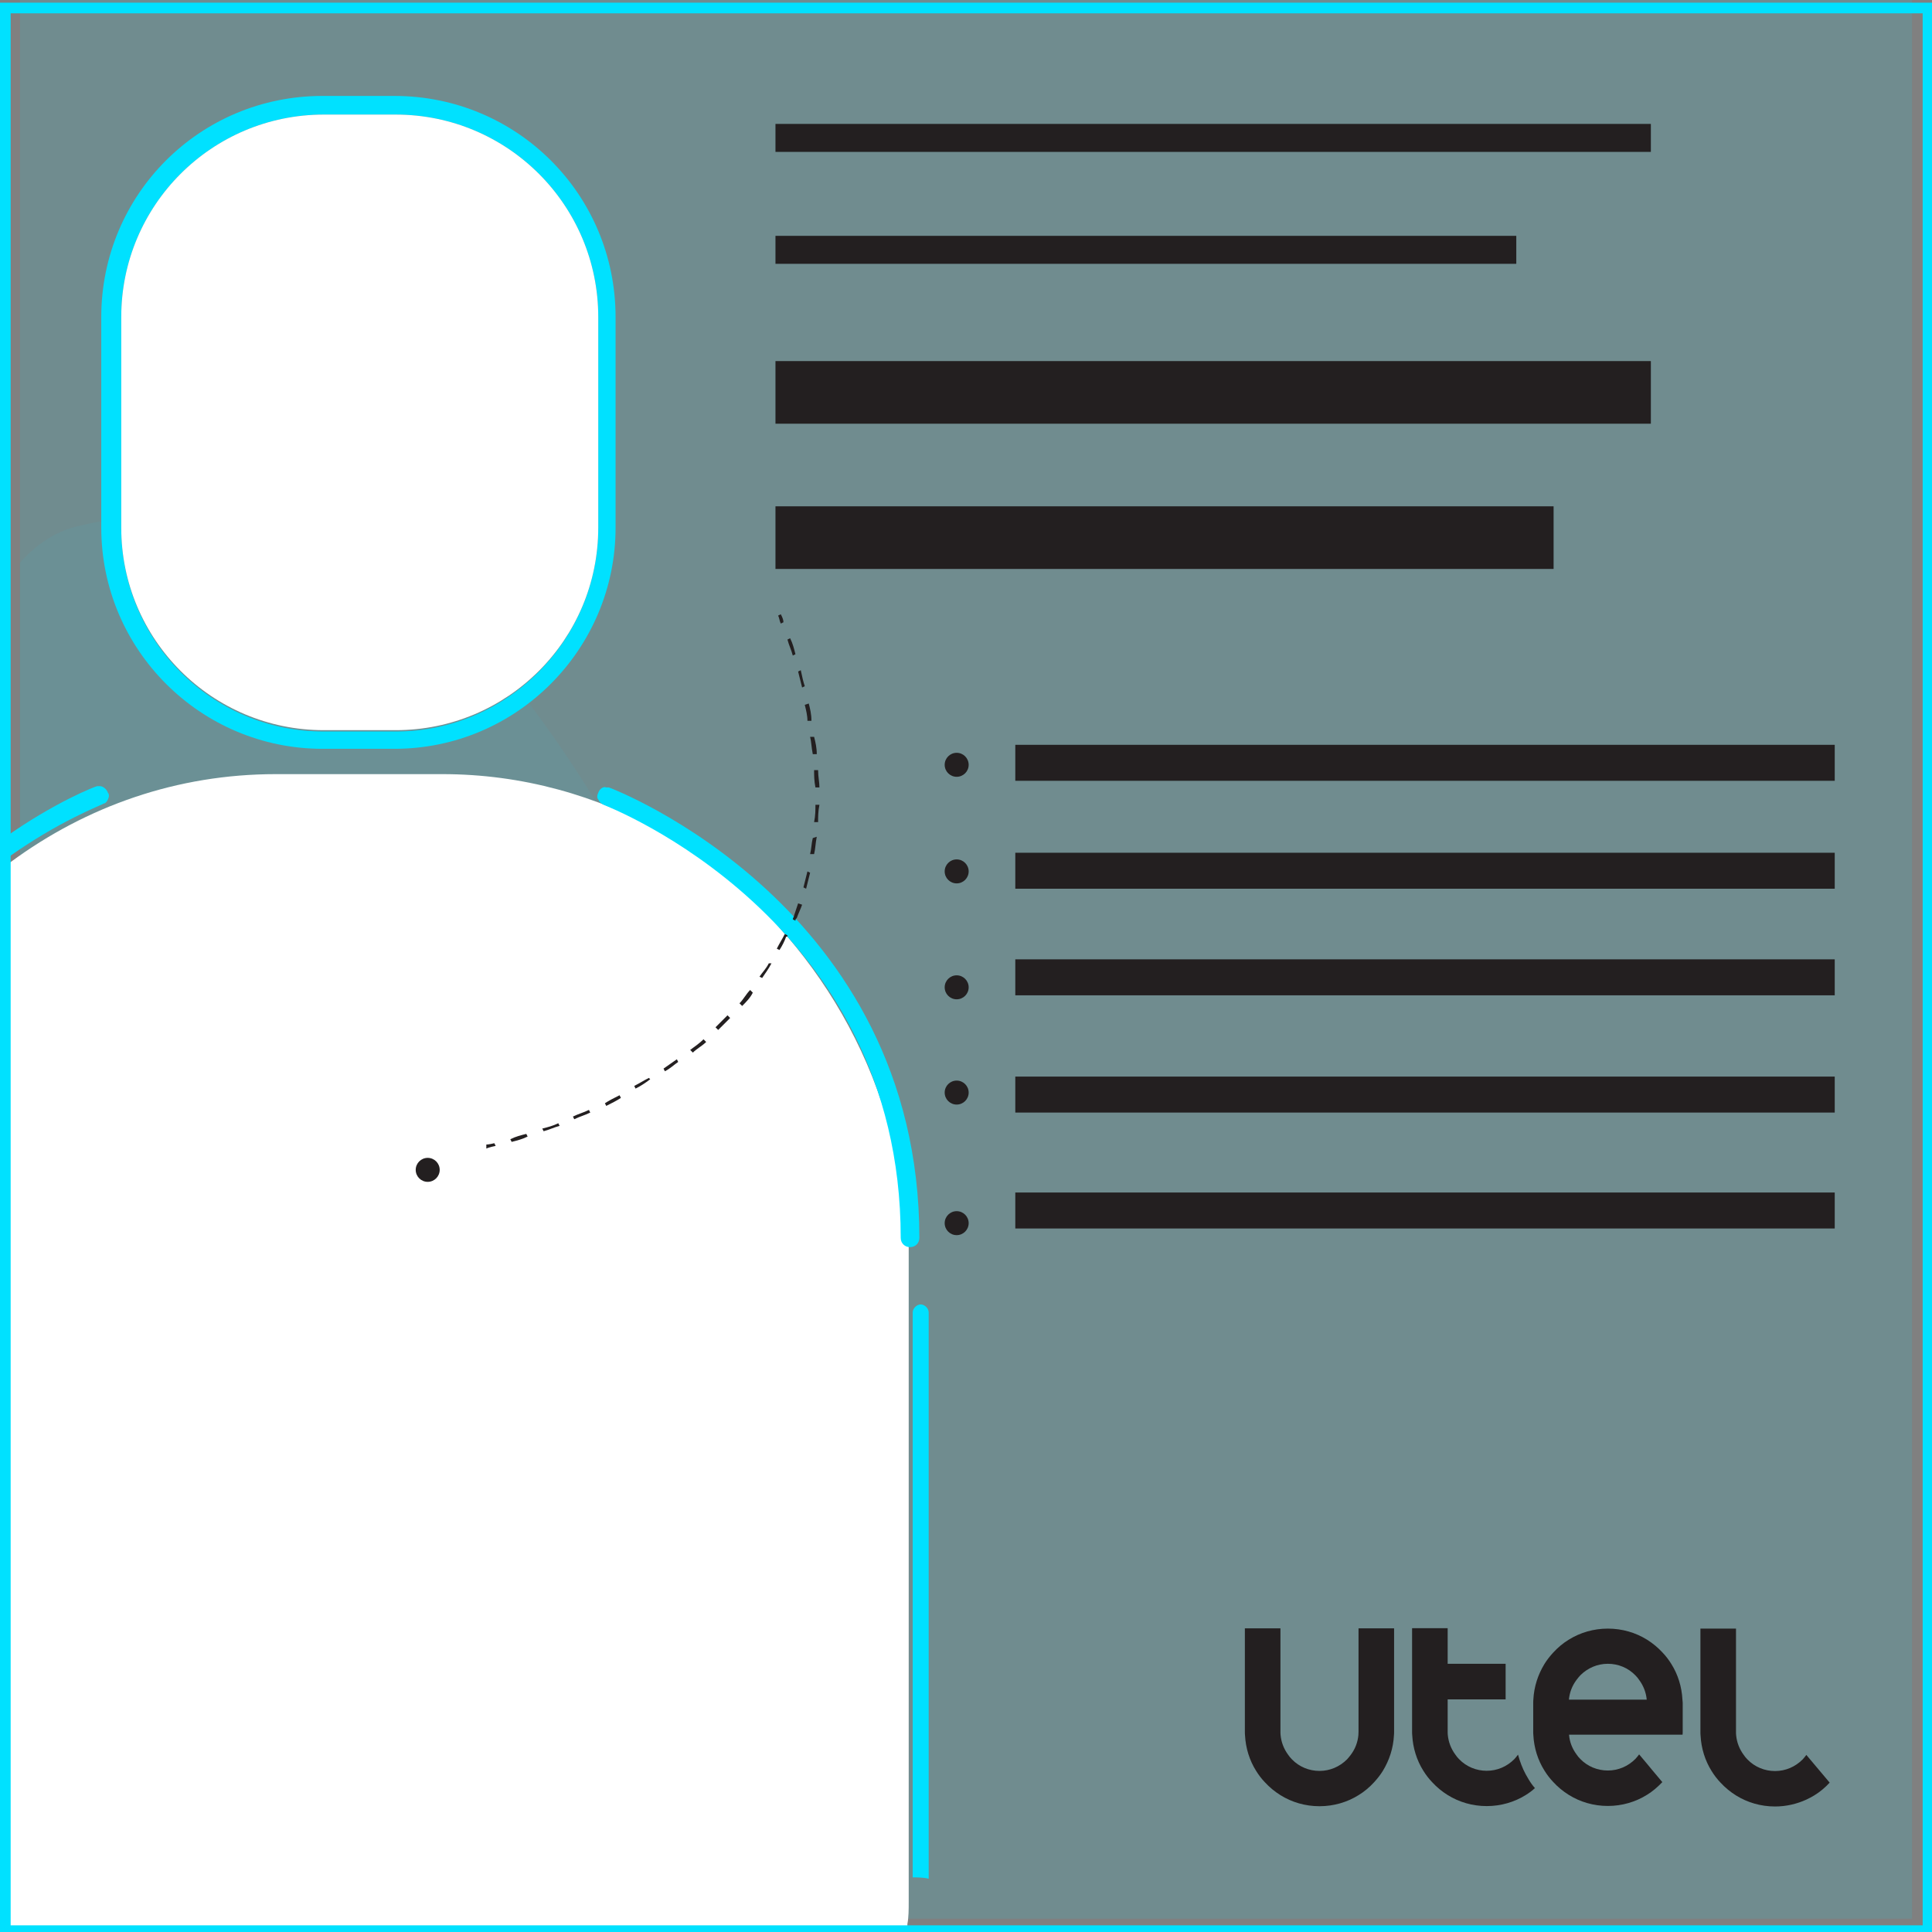 <?xml version="1.0" encoding="utf-8"?>
<!-- Generator: Adobe Illustrator 26.0.2, SVG Export Plug-In . SVG Version: 6.00 Build 0)  -->
<svg version="1.1" id="Capa_1" xmlns="http://www.w3.org/2000/svg" xmlns:xlink="http://www.w3.org/1999/xlink" x="0px" y="0px"
	 viewBox="0 0 145 145" style="enable-background:new 0 0 145 145;" xml:space="preserve">
<rect x="0" y="0" width="145" height="145" fill="#808080" stroke="none"/>
<style type="text/css">
	.st0{opacity:0.35;}
	.st1{opacity:0.35;fill:#00E1FF;enable-background:new    ;}
	.st2{opacity:0.19;clip-path:url(#SVGID_00000036939470724333401990000001308085185265245067_);}
	.st3{fill:#00E1FF;}
	.st4{fill:#FFFFFF;}
	.st5{fill:#231F20;}
</style>
<g>
	<g class="st0">
		<g>
			<rect id="SVGID_1_" x="1.5" y="-0.2" class="st1" width="142" height="144.2"/>
		</g>
		<g>
			<defs>
				<rect id="SVGID_00000116956212125867075330000005545532704218221185_" x="1.5" y="-0.2" width="142" height="144.2"/>
			</defs>
			<clipPath id="SVGID_00000080202906071001979640000010934330498681232016_">
				<use xlink:href="#SVGID_00000116956212125867075330000005545532704218221185_"  style="overflow:visible;"/>
			</clipPath>
			<g style="opacity:0.19;clip-path:url(#SVGID_00000080202906071001979640000010934330498681232016_);">
				<path class="st3" d="M5.8,39.5L5.8,39.5c6.6-1.6,13.4-1.2,20.9,1.7c3.8,1.8,7.9,5,12.4,10.8c4.4,5.6,9.2,13.7,13.3,22.4
					c1.1,2.3,2.1,4.5,3.2,6.8c4.1,8.8,6.9,16.9,7.8,23c1,6.2,0.1,10.6-1.9,14.7c-2,4.2-5.2,8.2-8.7,13.6
					c-3.6,5.2-7.6,11.8-12.1,17.4l0,0c-4.6,5.7-9.4,9.6-14.5,10c-5.1,0.5-10.5-2.5-15.3-7.5c-4.9-4.9-9.2-11.7-12.2-18.2
					c-3.1-6.6-4.8-12.8-5.4-19c-0.2-1.6-0.3-3.3-0.5-4.9c-0.7-6.3-0.4-12.6,0-19.9c0.4-7.2,0.9-15.4,1.7-23
					C-4.2,51.6-0.8,41.1,5.8,39.5z"/>
			</g>
		</g>
	</g>
	<path class="st4" d="M68.2,95.5c0,0,0,30.4,0,45.6v1.6c0,0.6,0,1.2-0.1,1.7c0,0.3,0,0.5,0,0.8H0V65.3c0.3-0.2,0.5-0.4,0.8-0.6
		c5.7-4.2,12.5-6.6,19.9-6.6h12.5c6,0,11.6,1.6,16.6,4.4c0.1,0,0.1,0.1,0.2,0.1c1.5,0.9,2.9,1.9,4.3,3c0.1,0.1,0.1,0.1,0.2,0.2
		c1.6,1.3,3.1,2.7,4.4,4.3c0.1,0.1,0.1,0.1,0.2,0.2c3.5,4.1,6.2,9,7.7,14.5l0,0c0.8,2.8,1.3,5.7,1.4,8.7
		C68.2,94.2,68.2,94.8,68.2,95.5z"/>
	<g>
		<g>
			<path class="st3" d="M29.6,7.2h-5.4C15,7.2,7.6,14.6,7.6,23.8v15.8c0,9.2,7.5,16.6,16.6,16.6h5.4c9.2,0,16.6-7.5,16.6-16.6V23.8
				C46.2,14.6,38.8,7.2,29.6,7.2z M44.9,39.6c0,8.4-6.8,15.3-15.2,15.3h-5.4c-8.4,0-15.2-6.8-15.2-15.3V23.8
				c0-8.4,6.8-15.2,15.2-15.2h5.4c8.4,0,15.2,6.8,15.2,15.2V39.6z"/>
		</g>
		<g>
			<path class="st3" d="M44.9,59.5c-0.1,0.2-0.1,0.4,0,0.5c0.1,0.2,0.2,0.3,0.4,0.4c0.2,0.1,22.3,8.5,22.3,32.5
				c0,0.4,0.3,0.7,0.7,0.7c0.4,0,0.7-0.3,0.7-0.7C69,68,46,59.2,45.7,59.1c-0.1,0-0.2,0-0.2,0C45.3,59,45,59.2,44.9,59.5z"/>
		</g>
	</g>
	<g>
		<path class="st3" d="M69.7,141V98.5c0-0.3-0.3-0.6-0.6-0.6l0,0c-0.3,0-0.6,0.3-0.6,0.6v42.4C68.8,140.9,69.3,140.9,69.7,141z"/>
	</g>
	<rect x="58.2" y="27.1" class="st5" width="65.7" height="4.7"/>
	<rect x="58.2" y="17.7" class="st5" width="55.6" height="2.1"/>
	<rect x="58.2" y="38" class="st5" width="58.4" height="4.7"/>
	<rect x="58.2" y="9.3" class="st5" width="65.7" height="2.1"/>
	<circle class="st5" cx="32.1" cy="87.8" r="0.9"/>
	<rect x="76.2" y="64" class="st5" width="61.5" height="2.7"/>
	<rect x="76.2" y="55.9" class="st5" width="61.5" height="2.7"/>
	<rect x="76.2" y="89.5" class="st5" width="61.5" height="2.7"/>
	<rect x="76.2" y="72" class="st5" width="61.5" height="2.7"/>
	<rect x="76.2" y="80.8" class="st5" width="61.5" height="2.7"/>
	<circle class="st5" cx="71.8" cy="57.4" r="0.9"/>
	<circle class="st5" cx="71.8" cy="65.4" r="0.9"/>
	<circle class="st5" cx="71.8" cy="74.1" r="0.9"/>
	<circle class="st5" cx="71.8" cy="82" r="0.9"/>
	<circle class="st5" cx="71.8" cy="91.8" r="0.9"/>
	<g>
		<path class="st5" d="M36.5,86.2v-0.3c0,0,0.2,0,0.6-0.1l0.1,0.2C36.7,86.1,36.5,86.2,36.5,86.2z"/>
	</g>
	<g>
		<path class="st5" d="M41.9,84.3c-0.4,0.2-0.8,0.3-1.2,0.4l0.1,0.2c0.4-0.1,0.8-0.3,1.2-0.4L41.9,84.3z M39.5,85.1
			c-0.4,0.1-0.8,0.2-1.2,0.4l0.1,0.2c0.4-0.1,0.8-0.2,1.2-0.4L39.5,85.1z"/>
	</g>
	<g>
		<path class="st5" d="M59.3,47.9L59.1,48c0.1,0.4,0.3,0.8,0.4,1.2l0.2-0.1C59.6,48.7,59.5,48.3,59.3,47.9z M60.1,50.3l-0.2,0.1
			c0.1,0.4,0.2,0.8,0.3,1.2l0.2-0.1C60.3,51.2,60.2,50.8,60.1,50.3z M60.7,52.8l-0.3,0.1c0.1,0.4,0.2,0.8,0.2,1.2h0.3
			C60.9,53.6,60.8,53.2,60.7,52.8z M61.1,55.3h-0.3c0.1,0.4,0.1,0.8,0.2,1.3h0.3C61.3,56.1,61.2,55.7,61.1,55.3z M61.4,57.8h-0.3
			c0,0.4,0,0.8,0.1,1.3h0.3C61.5,58.7,61.4,58.3,61.4,57.8z M61.2,60.4c0,0.4,0,0.8-0.1,1.3h0.3c0-0.4,0-0.8,0.1-1.3H61.2z M61,62.9
			c-0.1,0.4-0.1,0.8-0.2,1.2h0.3c0.1-0.4,0.1-0.8,0.2-1.3L61,62.9z M60.6,65.4c-0.1,0.4-0.2,0.8-0.3,1.2l0.2,0.1
			c0.1-0.4,0.2-0.8,0.3-1.2L60.6,65.4z M59.9,67.8c-0.1,0.3-0.2,0.6-0.3,0.9c0,0.1-0.1,0.2-0.1,0.3l0.2,0.1c0-0.1,0-0.1,0.1-0.2
			c0.1-0.3,0.3-0.7,0.4-1L59.9,67.8z M59.1,70.2l-0.2-0.1l0,0c-0.2,0.4-0.4,0.7-0.6,1.1l0.2,0.1c0.2-0.3,0.4-0.7,0.5-1
			C59.1,70.3,59.1,70.3,59.1,70.2C59.2,70.2,59.2,70.2,59.1,70.2L59.1,70.2z M57.7,72.3c-0.2,0.4-0.5,0.7-0.7,1l0.2,0.1
			c0.2-0.3,0.5-0.7,0.7-1.1H57.7z M56.3,74.3c-0.3,0.3-0.5,0.7-0.8,1l0.2,0.2c0.3-0.3,0.6-0.6,0.8-1L56.3,74.3z M54.6,76.2
			c-0.3,0.3-0.6,0.6-0.9,0.9l0.2,0.2c0.3-0.3,0.6-0.6,0.9-0.9L54.6,76.2z M52.8,78c-0.3,0.3-0.6,0.5-1,0.8L52,79
			c0.3-0.3,0.7-0.5,1-0.8L52.8,78z M50.8,79.5c-0.3,0.2-0.7,0.5-1,0.7l0.1,0.2c0.4-0.2,0.7-0.5,1-0.7L50.8,79.5z M48.7,80.9
			c-0.4,0.2-0.7,0.4-1.1,0.6l0.1,0.2c0.4-0.2,0.7-0.4,1.1-0.7L48.7,80.9z M46.5,82.2c-0.4,0.2-0.8,0.4-1.1,0.6l0.1,0.2
			c0.4-0.2,0.8-0.4,1.1-0.6L46.5,82.2z M44.2,83.3c-0.4,0.2-0.8,0.3-1.2,0.5l0.1,0.2c0.4-0.2,0.8-0.3,1.2-0.5L44.2,83.3z"/>
	</g>
	<g>
		<path class="st5" d="M58.6,46.8c-0.1-0.2-0.1-0.4-0.2-0.6l0.2-0.1c0.1,0.2,0.2,0.4,0.2,0.6L58.6,46.8z"/>
	</g>
	<path class="st4" d="M44.9,39.6c0,8.4-6.8,15.2-15.2,15.2h-5.4c-8.4,0-15.2-6.8-15.2-15.2V23.8c0-8.4,6.8-15.2,15.2-15.2h5.4
		c8.4,0,15.2,6.8,15.2,15.2V39.6z"/>
	<path class="st3" d="M8.1,59.5C8,59.2,7.7,59,7.5,59c-0.1,0-0.2,0-0.2,0c-0.1,0-3.2,1.2-7,3.9c0.1,0.5,0.1,1.1,0.1,1.6
		c4-2.9,7.3-4.1,7.4-4.2c0.1,0,0.2-0.1,0.3-0.3C8.2,59.8,8.2,59.6,8.1,59.5z"/>
	<path class="st3" d="M0,0.2v145h145V0.2H0z M144.2,144.5H0.8V1h143.5v143.5H144.2z"/>
	<g>
		<path class="st5" d="M101.96,122.21v6.68l0,0v1.07l0,0l0,0c0,0.09-0.01,0.18-0.01,0.26h0.01l0,0h-0.01
			c-0.05,0.54-0.24,1.04-0.57,1.48c-0.09,0.12-0.18,0.23-0.28,0.34c-0.56,0.56-1.29,0.87-2.07,0.87l0,0l0,0
			c-0.77,0-1.52-0.3-2.07-0.87c-0.11-0.11-0.2-0.22-0.28-0.34c-0.32-0.43-0.52-0.94-0.57-1.48h-0.01l0,0h0.01
			c-0.01-0.09-0.01-0.17-0.01-0.26l0,0l0,0v-1.07l0,0v-6.68h-2.67v7.76c0,0.09,0,0.18,0.01,0.26c0.05,0.97,0.34,1.89,0.83,2.67
			c0.19,0.31,0.42,0.61,0.67,0.87c0.34,0.37,0.73,0.69,1.16,0.96c0.85,0.53,1.86,0.83,2.93,0.83s2.08-0.3,2.93-0.83
			c0.43-0.26,0.82-0.59,1.16-0.96c0.25-0.27,0.48-0.56,0.67-0.87c0.48-0.79,0.78-1.69,0.83-2.67c0.01-0.09,0.01-0.17,0.01-0.26
			v-7.76H101.96z"/>
		<path class="st5" d="M126.27,127.56L126.27,127.56c-0.05-0.97-0.34-1.89-0.83-2.67c-0.19-0.31-0.42-0.61-0.67-0.87
			c-0.34-0.37-0.73-0.69-1.16-0.96c-0.85-0.53-1.86-0.83-2.94-0.83l0,0l0,0c-1.07,0-2.08,0.3-2.93,0.83
			c-0.43,0.26-0.82,0.59-1.16,0.96c-0.25,0.27-0.48,0.56-0.67,0.87c-0.48,0.79-0.78,1.69-0.83,2.67l0,0l0,0
			c-0.01,0.09-0.01,0.17-0.01,0.26v2.14c0,0.09,0,0.17,0.01,0.24l0,0v0.01l0,0l0,0v0.01l0,0c0.05,0.97,0.34,1.88,0.83,2.66
			c0.19,0.31,0.42,0.61,0.67,0.87c0.34,0.37,0.73,0.69,1.16,0.96c0.85,0.53,1.86,0.83,2.93,0.83l0,0c1.07,0,2.08-0.3,2.93-0.83
			c0.43-0.26,0.82-0.6,1.16-0.96l-0.73-0.87l-0.43-0.52l-0.58-0.69c-0.09,0.12-0.18,0.23-0.28,0.34c-0.56,0.56-1.29,0.87-2.07,0.87
			l0,0l0,0l0,0c-0.77,0-1.52-0.3-2.07-0.87c-0.11-0.11-0.2-0.22-0.28-0.34c-0.32-0.43-0.52-0.94-0.56-1.48l0,0h8.52
			c0.01-0.09,0.01-0.17,0.01-0.26v-2.14C126.28,127.73,126.28,127.64,126.27,127.56z M120.67,128.89L120.67,128.89L120.67,128.89
			L120.67,128.89z M121.4,127.56L121.4,127.56h-3.65l0,0c0.05-0.54,0.24-1.04,0.57-1.48c0.09-0.12,0.18-0.23,0.28-0.34
			c0.56-0.56,1.29-0.87,2.07-0.87l0,0c0.78,0,1.52,0.3,2.07,0.87c0.11,0.11,0.2,0.22,0.28,0.34c0.32,0.43,0.52,0.94,0.57,1.48H121.4
			z"/>
		<path class="st5" d="M136.58,132.91l-0.43-0.51l-0.58-0.69c-0.09,0.12-0.18,0.23-0.28,0.34c-0.56,0.56-1.29,0.87-2.07,0.87l0,0
			l0,0l0,0c-0.77,0-1.52-0.3-2.07-0.87c-0.11-0.11-0.2-0.22-0.28-0.34c-0.32-0.43-0.52-0.94-0.57-1.48h-0.01l0,0h0.01
			c-0.01-0.09-0.01-0.17-0.01-0.26l0,0l0,0v-2.14l0,0v-5.6h-2.67v7.76c0,0.09,0,0.18,0.01,0.26c0.05,0.97,0.34,1.89,0.83,2.67
			c0.19,0.31,0.42,0.61,0.67,0.87c0.34,0.37,0.73,0.69,1.16,0.96c0.85,0.53,1.86,0.83,2.93,0.83l0,0c0.84,0,1.64-0.19,2.36-0.52
			c0.2-0.09,0.39-0.2,0.58-0.31c0.43-0.26,0.82-0.59,1.16-0.96L136.58,132.91z"/>
		<path class="st5" d="M114.73,133.55c-0.08-0.13-0.15-0.25-0.22-0.38c-0.25-0.46-0.44-0.97-0.58-1.48l0,0
			c-0.09,0.12-0.18,0.23-0.28,0.34c-0.56,0.56-1.29,0.87-2.07,0.87l0,0l0,0l0,0c-0.77,0-1.52-0.3-2.07-0.87
			c-0.11-0.11-0.2-0.22-0.28-0.34c-0.32-0.43-0.52-0.94-0.57-1.48c-0.01-0.09-0.01-0.17-0.01-0.26l0,0v-1.07l0,0v-1.34h2.89l0,0
			h1.46v-2.67h-1.42l0,0h-2.93v-2.67h-2.67v7.76c0,0.09,0,0.18,0.01,0.26c0.05,0.97,0.34,1.89,0.83,2.67
			c0.19,0.31,0.42,0.61,0.67,0.87c0.34,0.37,0.73,0.69,1.16,0.96c0.85,0.53,1.86,0.83,2.93,0.83l0,0c1.07,0,2.08-0.3,2.93-0.83
			c0.24-0.15,0.48-0.32,0.69-0.52C115.03,134.01,114.87,133.79,114.73,133.55z"/>
	</g>
</g>
</svg>
